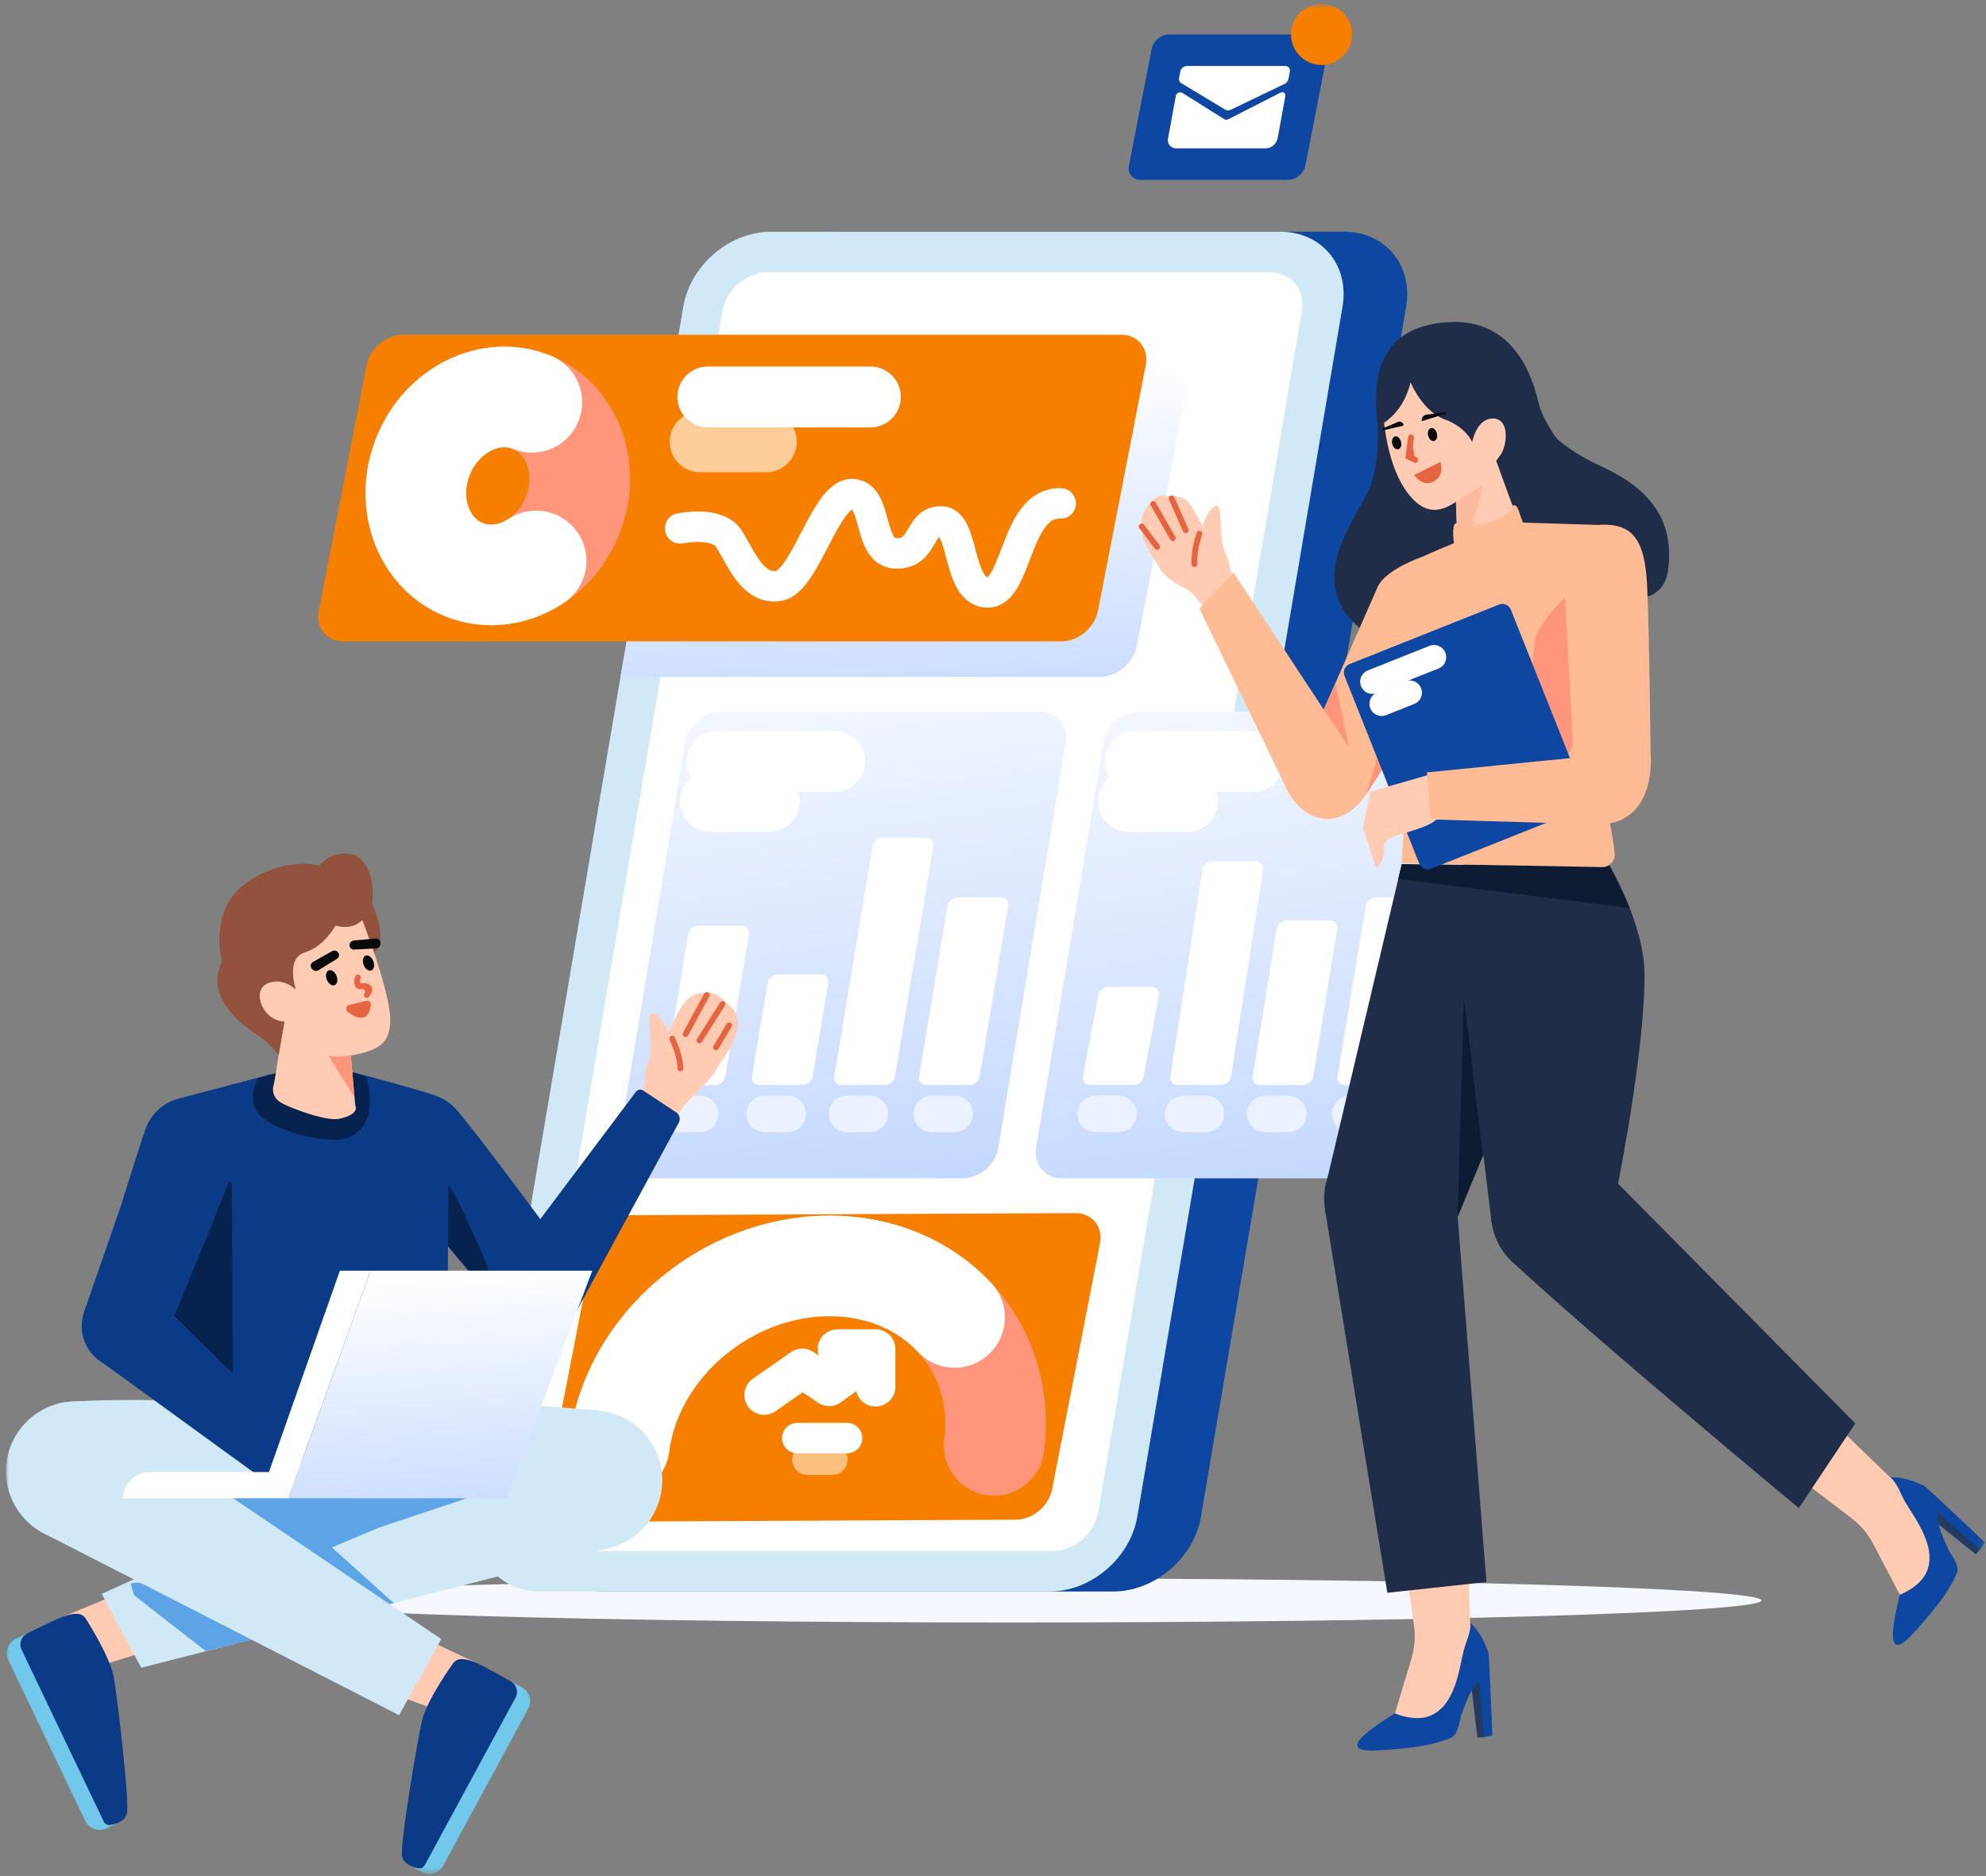<svg width="326" height="308" viewBox="0 0 326 308" fill="none" xmlns="http://www.w3.org/2000/svg">
<rect x="0" y="0" width="326" height="308" fill="#808080" stroke="none"/>
<mask id="mask0_12100_5881" style="mask-type:luminance" maskUnits="userSpaceOnUse" x="0" y="0" width="326" height="308">
<path d="M325.82 0.645H0.984V307.645H325.82V0.645Z" fill="white"/>
</mask>
<g mask="url(#mask0_12100_5881)">
<path d="M165.933 266.383C233.971 266.383 289.127 264.76 289.127 262.759C289.127 260.757 233.971 259.134 165.933 259.134C97.896 259.134 42.74 260.757 42.74 262.759C42.74 264.76 97.896 266.383 165.933 266.383Z" fill="#F5F8FF"/>
<path d="M182.767 261.293H99.123C92.338 261.293 87.771 255.793 88.921 249.008L122.609 50.334C123.759 43.549 130.192 38.049 136.977 38.049H220.621C227.405 38.049 231.973 43.549 230.822 50.334L197.135 249.008C195.984 255.793 189.552 261.293 182.767 261.293Z" fill="#0D47A1"/>
<path d="M172.322 261.293H88.678C81.893 261.293 77.326 255.793 78.476 249.008L112.164 50.334C113.314 43.549 119.747 38.049 126.531 38.049H210.175C216.96 38.049 221.527 43.549 220.377 50.334L186.689 249.008C185.539 255.793 179.106 261.293 172.322 261.293Z" fill="#D1E8F7"/>
<path d="M172.801 254.651H90.448C86.925 254.651 84.553 251.795 85.151 248.272L118.589 51.071C119.186 47.548 122.526 44.692 126.049 44.692H208.402C211.925 44.692 214.297 47.548 213.699 51.071L180.261 248.272C179.664 251.795 176.324 254.651 172.801 254.651Z" fill="white"/>
<path d="M180.595 111.135H101.852L110.058 65.796C110.596 63.032 113.273 60.791 116.037 60.791H190.387C193.151 60.791 194.956 63.032 194.418 65.796L186.574 106.13C186.036 108.894 183.36 111.135 180.595 111.135Z" fill="url(#paint0_linear_12100_5881)"/>
<path d="M174.249 105.301H56.365C53.601 105.301 51.795 103.06 52.333 100.296L60.178 59.962C60.715 57.197 63.392 54.956 66.156 54.956H184.04C186.804 54.956 188.61 57.197 188.072 59.962L180.228 100.296C179.69 103.06 177.013 105.301 174.249 105.301Z" fill="#F77F00"/>
<path d="M166.729 249.509L93.615 249.857C90.85 249.857 89.045 247.616 89.583 244.851L97.428 204.518C97.965 201.753 100.642 199.512 103.406 199.512L176.521 199.165C179.285 199.165 181.09 201.406 180.553 204.171L172.708 244.504C172.17 247.268 169.494 249.509 166.729 249.509Z" fill="#F77F00"/>
<path d="M101.656 237.295C103.737 221.023 119.197 207.832 136.189 207.832C153.18 207.832 165.268 221.023 163.188 237.295" stroke="#FF967C" stroke-width="16.521" stroke-miterlimit="10" stroke-linecap="round"/>
<path d="M101.656 237.295C103.737 221.023 119.197 207.832 136.189 207.832C144.598 207.832 151.807 211.063 156.691 216.3" stroke="white" stroke-width="16.521" stroke-miterlimit="10" stroke-linecap="round"/>
<path d="M157.986 193.462H105.634C102.84 193.462 100.951 191.197 101.416 188.403L112.472 121.898C112.937 119.103 115.579 116.838 118.373 116.838H170.725C173.519 116.838 175.408 119.103 174.943 121.898L163.886 188.403C163.422 191.197 160.78 193.462 157.986 193.462Z" fill="url(#paint1_linear_12100_5881)"/>
<path d="M121.754 152.007H114.616C114.224 152.021 113.847 152.167 113.549 152.422C113.251 152.678 113.049 153.028 112.976 153.414L109.099 176.733C109.061 176.905 109.064 177.084 109.106 177.256C109.148 177.427 109.228 177.587 109.342 177.723C109.455 177.858 109.597 177.967 109.759 178.039C109.92 178.111 110.096 178.145 110.272 178.14H117.41C117.803 178.126 118.179 177.98 118.477 177.724C118.776 177.468 118.978 177.119 119.051 176.733L122.928 153.414C122.965 153.242 122.963 153.063 122.921 152.891C122.879 152.719 122.798 152.56 122.685 152.424C122.572 152.288 122.429 152.18 122.268 152.108C122.107 152.036 121.931 152.001 121.754 152.007Z" fill="white"/>
<path d="M134.78 159.985H127.642C127.249 159.998 126.873 160.145 126.574 160.401C126.276 160.656 126.074 161.006 126.001 161.392L123.45 176.732C123.413 176.905 123.415 177.084 123.457 177.255C123.499 177.427 123.58 177.586 123.693 177.722C123.806 177.858 123.949 177.966 124.11 178.038C124.271 178.111 124.447 178.145 124.624 178.139H131.761C132.154 178.126 132.531 177.979 132.829 177.723C133.127 177.468 133.329 177.118 133.402 176.732L135.952 161.392C135.99 161.219 135.988 161.04 135.946 160.869C135.904 160.697 135.823 160.538 135.71 160.402C135.597 160.266 135.454 160.158 135.293 160.086C135.132 160.013 134.956 159.979 134.78 159.985Z" fill="white"/>
<path d="M152.017 137.537H144.879C144.487 137.55 144.11 137.696 143.812 137.952C143.514 138.208 143.311 138.558 143.238 138.944L136.956 176.732C136.919 176.904 136.921 177.083 136.963 177.255C137.005 177.426 137.086 177.586 137.199 177.722C137.312 177.857 137.455 177.966 137.616 178.038C137.777 178.11 137.953 178.145 138.129 178.139H145.267C145.66 178.125 146.036 177.979 146.334 177.723C146.633 177.467 146.835 177.118 146.908 176.732L153.19 138.944C153.228 138.771 153.225 138.592 153.183 138.421C153.141 138.249 153.061 138.089 152.948 137.954C152.835 137.818 152.692 137.71 152.53 137.637C152.369 137.565 152.194 137.531 152.017 137.537Z" fill="white"/>
<path d="M164.301 147.332H157.163C156.77 147.345 156.394 147.492 156.096 147.748C155.797 148.004 155.595 148.353 155.522 148.739L150.868 176.732C150.831 176.904 150.833 177.083 150.875 177.255C150.917 177.426 150.998 177.586 151.111 177.722C151.224 177.857 151.367 177.966 151.528 178.038C151.689 178.11 151.865 178.145 152.041 178.139H159.179C159.572 178.125 159.948 177.979 160.247 177.723C160.545 177.467 160.747 177.118 160.82 176.732L165.474 148.739C165.512 148.567 165.509 148.387 165.467 148.216C165.425 148.044 165.344 147.885 165.231 147.749C165.118 147.613 164.976 147.505 164.814 147.433C164.653 147.361 164.478 147.326 164.301 147.332Z" fill="white"/>
<path d="M117.697 125.02H137.023" stroke="white" stroke-width="10" stroke-miterlimit="10" stroke-linecap="round"/>
<path d="M116.605 131.582H126.268" stroke="white" stroke-width="10" stroke-miterlimit="10" stroke-linecap="round"/>
<path opacity="0.6" d="M111.182 182.892H114.919" stroke="white" stroke-width="6" stroke-miterlimit="10" stroke-linecap="round"/>
<path opacity="0.6" d="M125.531 182.892H129.269" stroke="white" stroke-width="6" stroke-miterlimit="10" stroke-linecap="round"/>
<path opacity="0.6" d="M139.041 182.892H142.779" stroke="white" stroke-width="6" stroke-miterlimit="10" stroke-linecap="round"/>
<path opacity="0.6" d="M152.953 182.892H156.691" stroke="white" stroke-width="6" stroke-miterlimit="10" stroke-linecap="round"/>
<path d="M226.656 193.462H174.304C171.51 193.462 169.621 191.197 170.086 188.403L181.143 121.898C181.607 119.103 184.249 116.838 187.043 116.838H239.395C242.189 116.838 244.078 119.103 243.613 121.898L232.556 188.403C232.092 191.197 229.45 193.462 226.656 193.462Z" fill="url(#paint2_linear_12100_5881)"/>
<path d="M189.07 162.032H181.932C181.54 162.046 181.163 162.192 180.865 162.448C180.567 162.704 180.364 163.053 180.291 163.439L177.771 176.732C177.733 176.905 177.736 177.084 177.778 177.255C177.82 177.427 177.9 177.586 178.014 177.722C178.127 177.858 178.269 177.966 178.43 178.038C178.592 178.111 178.767 178.145 178.944 178.139H186.082C186.474 178.126 186.851 177.979 187.149 177.724C187.447 177.468 187.65 177.118 187.722 176.732L190.243 163.439C190.281 163.267 190.278 163.088 190.236 162.916C190.194 162.745 190.113 162.585 190 162.449C189.887 162.314 189.745 162.205 189.583 162.133C189.422 162.061 189.247 162.026 189.07 162.032Z" fill="white"/>
<path d="M206.145 141.449H199.007C198.614 141.462 198.238 141.609 197.94 141.864C197.641 142.12 197.439 142.47 197.366 142.856L192.12 176.732C192.083 176.905 192.085 177.084 192.127 177.256C192.169 177.427 192.25 177.587 192.363 177.722C192.476 177.858 192.619 177.966 192.78 178.039C192.941 178.111 193.117 178.145 193.293 178.139H200.431C200.824 178.126 201.2 177.98 201.499 177.724C201.797 177.468 201.999 177.118 202.072 176.732L207.318 142.856C207.356 142.683 207.353 142.504 207.311 142.333C207.269 142.161 207.189 142.002 207.075 141.866C206.962 141.73 206.82 141.622 206.658 141.55C206.497 141.477 206.322 141.443 206.145 141.449Z" fill="white"/>
<path d="M218.327 151.121H211.19C210.797 151.134 210.421 151.281 210.122 151.537C209.824 151.793 209.622 152.142 209.549 152.528L205.628 176.732C205.591 176.905 205.593 177.084 205.635 177.255C205.677 177.427 205.758 177.587 205.871 177.722C205.984 177.858 206.127 177.966 206.288 178.039C206.449 178.111 206.625 178.145 206.801 178.139H213.939C214.332 178.126 214.708 177.98 215.006 177.724C215.305 177.468 215.507 177.118 215.58 176.732L219.501 152.528C219.538 152.356 219.536 152.176 219.494 152.005C219.452 151.834 219.371 151.674 219.258 151.538C219.145 151.402 219.002 151.294 218.841 151.222C218.68 151.15 218.504 151.115 218.327 151.121Z" fill="white"/>
<path d="M232.971 147.332H225.833C225.44 147.345 225.064 147.492 224.766 147.748C224.467 148.004 224.265 148.353 224.192 148.739L219.538 176.732C219.501 176.904 219.503 177.083 219.545 177.255C219.587 177.426 219.668 177.586 219.781 177.722C219.894 177.857 220.037 177.966 220.198 178.038C220.359 178.11 220.535 178.145 220.711 178.139H227.849C228.242 178.125 228.618 177.979 228.917 177.723C229.215 177.467 229.417 177.118 229.49 176.732L234.144 148.739C234.181 148.567 234.179 148.387 234.137 148.216C234.095 148.044 234.014 147.885 233.901 147.749C233.788 147.613 233.645 147.505 233.484 147.433C233.323 147.361 233.147 147.326 232.971 147.332Z" fill="white"/>
<path d="M186.367 125.02H205.692" stroke="white" stroke-width="10" stroke-miterlimit="10" stroke-linecap="round"/>
<path d="M185.277 131.582H194.94" stroke="white" stroke-width="10" stroke-miterlimit="10" stroke-linecap="round"/>
<path opacity="0.6" d="M179.854 182.892H183.591" stroke="white" stroke-width="6" stroke-miterlimit="10" stroke-linecap="round"/>
<path opacity="0.6" d="M194.203 182.892H197.941" stroke="white" stroke-width="6" stroke-miterlimit="10" stroke-linecap="round"/>
<path opacity="0.6" d="M207.711 182.892H211.449" stroke="white" stroke-width="6" stroke-miterlimit="10" stroke-linecap="round"/>
<path opacity="0.6" d="M221.621 182.892H225.359" stroke="white" stroke-width="6" stroke-miterlimit="10" stroke-linecap="round"/>
<path d="M4.44 268.204L19.305 299.303L17.462 300.184C16.84 300.482 16.125 300.52 15.475 300.29C14.825 300.061 14.292 299.582 13.995 298.96L1.371 272.553C1.074 271.93 1.036 271.216 1.265 270.566C1.495 269.915 1.974 269.383 2.596 269.085L4.44 268.204Z" fill="#71C8EA"/>
<path d="M20.625 261.182L10.365 265.423L16.121 273.562L25.216 270.787L20.625 261.182Z" fill="#FFCCB3"/>
<path d="M14.074 265.747C14.074 265.747 18.079 271.934 18.683 275.391C19.288 278.847 21.357 296.333 20.8 297.909C20.4 299.042 18.946 299.529 18.024 299.631C17.822 299.653 17.617 299.611 17.44 299.511C17.263 299.412 17.12 299.259 17.034 299.075L3.539 270.846C3.314 270.375 3.282 269.834 3.451 269.34C3.62 268.846 3.976 268.438 4.443 268.204C6.309 267.266 9.165 265.86 10.367 265.422C12.226 264.746 13.453 264.75 14.074 265.747Z" fill="#0B3B86"/>
<path d="M86.699 280.548L72.757 306.283C72.428 306.89 71.873 307.341 71.212 307.537C70.551 307.733 69.839 307.66 69.233 307.331L67.436 306.357L83.854 276.05L85.651 277.023C86.257 277.352 86.708 277.907 86.905 278.568C87.101 279.229 87.027 279.941 86.699 280.548Z" fill="#71C8EA"/>
<path d="M68.046 268.218L78.078 272.972L71.918 280.81L62.975 277.579L68.046 268.218Z" fill="#FFCCB3"/>
<path d="M74.358 273.109C74.358 273.109 70.045 279.085 69.266 282.507C68.489 285.929 65.538 303.288 66.015 304.89C66.357 306.042 67.784 306.601 68.7 306.75C68.901 306.782 69.107 306.751 69.289 306.66C69.472 306.569 69.621 306.424 69.717 306.245L84.621 278.734C84.87 278.275 84.929 277.736 84.785 277.234C84.642 276.732 84.307 276.307 83.853 276.049C82.035 275.018 79.254 273.47 78.076 272.972C76.254 272.203 75.028 272.145 74.358 273.109Z" fill="#0B3B86"/>
<path d="M98.267 231.558C98.267 231.558 102.108 250.629 99.128 254.366L23.183 273.813L16.707 261.682L61.055 241.558L69.937 229.384L98.267 231.558Z" fill="#D1E8F7"/>
<path d="M79.05 245.167L62.294 250.771L54.475 254.049L64.643 263.197L55.553 265.25L30.758 245.167H79.05Z" fill="#5CA4E6"/>
<path d="M21.467 260.091L21.982 261.883L33.757 271.073L44.817 268.374C44.817 268.374 23.48 258.22 21.467 260.091Z" fill="#5CA4E6"/>
<path d="M42.781 230.445C42.781 230.445 21.307 229.281 10.662 230.216C3.809 230.819 1.338 248.358 6.807 251.548L65.507 281.604L72.425 269.104L34.558 243.473L61.649 239.662L42.781 230.445Z" fill="#D1E8F7"/>
<path d="M12.468 253.041C18.81 253.041 23.951 247.9 23.951 241.558C23.951 235.216 18.81 230.075 12.468 230.075C6.126 230.075 0.984 235.216 0.984 241.558C0.984 247.9 6.126 253.041 12.468 253.041Z" fill="#D1E8F7"/>
<path d="M97.22 254.525C103.562 254.525 108.703 249.383 108.703 243.042C108.703 236.699 103.562 231.558 97.22 231.558C90.877 231.558 85.736 236.699 85.736 243.042C85.736 249.383 90.877 254.525 97.22 254.525Z" fill="#D1E8F7"/>
<path d="M65.764 188.854C64.555 182.882 67.4 183.035 68.347 182.086C68.347 182.086 71.898 179.157 74.605 181.887C77.469 184.775 93.891 207.21 93.891 207.21L83.616 216.66L81.685 214.355L76.682 208.388L71.331 202.011L70.666 201.285L63.447 193.109C63.447 193.109 66.448 191.998 65.764 188.854Z" fill="#0B3B86"/>
<path d="M71.461 194.851C75.597 193.466 77.826 188.991 76.441 184.856C75.056 180.72 70.581 178.491 66.445 179.876C62.31 181.261 60.08 185.736 61.466 189.871C62.851 194.007 67.326 196.236 71.461 194.851Z" fill="#0B3B86"/>
<path d="M70.76 201.253C70.553 200.005 70.139 197.508 69.693 195.233L67.322 184.221C67.322 184.221 73.689 193.631 76.623 200.186C78.795 205.098 81.315 210.104 81.732 214.339L76.729 208.373L71.378 201.995L70.76 201.253Z" fill="#062350"/>
<path d="M104.154 181.952C106.596 177.498 105.423 176.742 106.461 174.209C107.485 171.736 105.668 165.607 107.407 166.443C109.146 167.279 109.685 169.5 109.685 169.5C110.874 167.395 111.97 163.523 114.817 163.08C117.665 162.637 117.917 163.534 119.531 164.858C123.826 168.431 118.35 173.801 117.436 175.845C116.848 177.127 112.527 181.035 112.048 181.889L109.874 185.043L104.154 181.952Z" fill="#FFCCB3"/>
<path d="M112.543 169.776L116.013 163.369" stroke="#E56441" stroke-width="0.947" stroke-linecap="round"/>
<path d="M114.816 170.814L118.599 164.847" stroke="#E56441" stroke-width="0.947" stroke-linecap="round"/>
<path d="M117.52 171.961L119.681 168.347" stroke="#E56441" stroke-width="0.947" stroke-linecap="round"/>
<path d="M111.687 175.416C111.669 173.197 110.338 170.513 110.338 170.513L111.687 175.416Z" fill="#E56441"/>
<path d="M111.687 175.416C111.669 173.197 110.338 170.513 110.338 170.513" stroke="#E56441" stroke-width="0.947" stroke-linecap="round"/>
<path d="M83.529 207.031L104.423 179.206C104.556 179.043 104.746 178.934 104.954 178.902C105.162 178.869 105.375 178.915 105.552 179.03L111.023 182.649C111.283 182.825 111.468 183.091 111.542 183.397C111.617 183.702 111.575 184.023 111.426 184.3L94.623 215.287L83.529 207.031Z" fill="#0B3B86"/>
<path d="M88.606 218.783C92.471 218.783 95.603 215.65 95.603 211.786C95.603 207.922 92.471 204.789 88.606 204.789C84.742 204.789 81.609 207.922 81.609 211.786C81.609 215.65 84.742 218.783 88.606 218.783Z" fill="#0B3B86"/>
<path d="M57.577 175.935C57.577 175.935 69.302 179.038 71.314 179.843C73.327 180.648 73.461 183.868 73.596 186.15C73.73 188.431 73.279 239.662 73.279 239.662L47.33 238.664L27.924 227.304C27.924 227.304 28.768 186.654 29.036 184.776C29.304 182.897 27.196 181.28 29.481 180.334L44.175 176.452L57.577 175.935Z" fill="#0B3B86"/>
<path d="M38.05 194.186L38.259 232.037L27.104 219.603L32.501 193.008L38.05 194.186Z" fill="#062350"/>
<path d="M42.263 177.031C42.263 177.031 40.603 180.369 42.263 182.672C43.923 184.975 50.568 187.212 55.108 187.146C59.648 187.08 62.053 182.752 59.995 176.692L52.476 174.58L44.177 176.452L42.263 177.031Z" fill="#062350"/>
<path d="M61.057 148.26C61.057 148.26 64.326 155.315 60.839 156.772C57.353 158.229 57.759 148.603 61.057 148.26Z" fill="#93523E"/>
<path d="M57.368 170.834L58.314 181.499C58.314 181.499 59.221 182.929 55.69 183.68C53.418 184.163 47.301 181.753 46.114 181.03C45.61 180.762 45.214 180.326 44.996 179.798C44.778 179.27 44.751 178.683 44.92 178.137C45.28 176.831 46.775 165.959 46.775 165.959L57.368 170.834Z" fill="#FFCCB3"/>
<path d="M57.55 172.89L51.916 170.107L58.197 180.184L57.55 172.89Z" fill="#FF967C"/>
<path d="M59.177 150.302C59.177 150.302 62.484 158.595 63.683 164.412C64.893 170.282 62.963 171.748 60.415 172.611C58.406 173.292 55.197 173.835 53.014 173.151C49.034 171.905 45.14 168.308 44.209 167.57C42.767 166.426 41.343 161.238 43.456 158.303C45.57 155.368 53.897 146.144 59.177 150.302Z" fill="#FFCCB3"/>
<path d="M54.923 161.748C55.363 161.575 55.505 160.891 55.241 160.219C54.977 159.548 54.406 159.144 53.966 159.317C53.527 159.491 53.384 160.175 53.648 160.846C53.912 161.517 54.483 161.921 54.923 161.748Z" fill="#080B09"/>
<path d="M60.966 159.326C61.405 159.154 61.548 158.469 61.284 157.798C61.02 157.127 60.449 156.723 60.009 156.896C59.569 157.069 59.427 157.753 59.691 158.425C59.955 159.096 60.526 159.5 60.966 159.326Z" fill="#080B09"/>
<path d="M58.749 160.472C58.749 160.472 58.212 162.097 59.341 161.939C60.413 161.75 61.142 162.281 60.204 163.369" fill="#E56441"/>
<path d="M58.749 160.472C58.749 160.472 58.212 162.097 59.341 161.939C60.413 161.75 61.142 162.281 60.204 163.369" stroke="#E56441" stroke-width="0.947" stroke-linecap="round"/>
<path d="M60.256 164.806L60.261 164.805L60.267 164.803C60.283 164.798 60.299 164.798 60.315 164.801C60.331 164.805 60.346 164.813 60.357 164.824C60.369 164.836 60.378 164.85 60.382 164.866C60.386 164.882 60.387 164.898 60.383 164.914L60.379 164.927L60.378 164.941C60.309 165.653 60.132 166.075 59.917 166.313C59.709 166.543 59.449 166.619 59.154 166.596C58.85 166.573 58.518 166.445 58.195 166.27C57.876 166.097 57.58 165.884 57.352 165.702C57.336 165.687 57.325 165.669 57.318 165.648C57.311 165.627 57.311 165.604 57.316 165.582C57.321 165.561 57.333 165.541 57.349 165.525C57.364 165.509 57.384 165.498 57.406 165.493L57.408 165.493C58.281 165.271 59.597 164.961 60.256 164.806Z" fill="#E56441" stroke="#E56441"/>
<path d="M51.093 158.907L51.175 159.023C51.281 159.202 51.454 159.333 51.655 159.386C51.857 159.438 52.071 159.409 52.251 159.305L55.301 157.425C55.453 157.341 55.567 157.202 55.621 157.037C55.675 156.872 55.665 156.693 55.593 156.535C55.553 156.436 55.494 156.347 55.417 156.273C55.341 156.199 55.249 156.142 55.149 156.106C55.049 156.07 54.942 156.056 54.836 156.064C54.73 156.072 54.627 156.103 54.533 156.154L51.401 157.917C51.314 157.961 51.238 158.021 51.175 158.095C51.112 158.169 51.065 158.254 51.037 158.347C51.008 158.439 50.998 158.536 51.008 158.632C51.017 158.728 51.046 158.822 51.093 158.907Z" fill="#080B09"/>
<path d="M61.63 154.088L58.05 154.419C57.945 154.43 57.842 154.464 57.75 154.517C57.658 154.571 57.579 154.643 57.517 154.73C57.455 154.817 57.412 154.915 57.392 155.02C57.371 155.124 57.372 155.232 57.396 155.335C57.427 155.506 57.52 155.659 57.658 155.764C57.797 155.869 57.969 155.918 58.142 155.902L61.72 155.713C61.927 155.696 62.12 155.598 62.256 155.44C62.392 155.282 62.459 155.077 62.444 154.869L62.447 154.726C62.437 154.63 62.407 154.537 62.36 154.452C62.313 154.367 62.25 154.293 62.174 154.233C62.097 154.174 62.01 154.13 61.917 154.105C61.823 154.08 61.726 154.074 61.63 154.088Z" fill="#080B09"/>
<path d="M55.074 151.957C55.074 151.957 53.287 155.357 50.046 156.365C46.804 157.373 48.575 162.489 48.575 162.489C48.575 162.489 46.353 160.278 43.798 161.523C41.243 162.767 43.182 167.652 46.712 167.714L45.752 173.21C45.752 173.21 43.964 170.984 42.084 169.793C40.204 168.601 33.45 163.977 36.434 157.887C36.434 157.887 34.099 149.336 40.502 144.902C46.904 140.469 52.445 142.142 52.445 142.142C52.445 142.142 53.971 139.721 57.509 140.215C61.047 140.71 61.863 147.089 60.691 149.396C59.52 151.704 57.611 152.684 55.074 151.957Z" fill="#93523E"/>
<path d="M28.402 186.042C32.905 181.935 34.234 184.455 35.535 184.78C35.535 184.78 39.873 186.322 38.921 190.047C37.915 193.988 27.105 219.603 27.105 219.603L13.719 215.643L14.704 212.802L17.252 205.445L19.974 197.577L20.256 196.634L23.562 186.24C23.562 186.24 26.056 188.244 28.402 186.042Z" fill="#0B3B86"/>
<path d="M37.319 193.148C40.156 189.835 39.769 184.85 36.456 182.014C33.143 179.178 28.158 179.564 25.322 182.877C22.486 186.19 22.872 191.175 26.185 194.011C29.498 196.847 34.483 196.461 37.319 193.148Z" fill="#0B3B86"/>
<path d="M25.778 213.312L50.631 237.665C50.776 237.819 50.859 238.02 50.864 238.231C50.868 238.442 50.795 238.647 50.658 238.807L46.355 243.758C46.147 243.993 45.858 244.141 45.546 244.175C45.234 244.209 44.92 244.126 44.666 243.942L16.143 223.23L25.778 213.312Z" fill="#0B3B86"/>
<path d="M20.399 224.719C24.264 224.719 27.396 221.587 27.396 217.722C27.396 213.858 24.264 210.726 20.399 210.726C16.535 210.726 13.402 213.858 13.402 217.722C13.402 221.587 16.535 224.719 20.399 224.719Z" fill="#0B3B86"/>
<path d="M60.832 208.62L47.344 245.988H20.225C20.225 244.847 20.678 243.753 21.485 242.946C22.292 242.139 23.386 241.686 24.527 241.686H44.147L55.794 208.62H60.832Z" fill="white"/>
<path d="M60.834 208.62H97.22L83.148 245.988H47.346L60.834 208.62Z" fill="url(#paint3_linear_12100_5881)"/>
<path d="M111.643 86.754C111.643 86.754 117.705 85.477 119.628 88.425C121.551 91.374 123.474 96.913 127.833 96.195C132.192 95.476 135.525 80.99 139.884 81.118C144.243 81.246 142.32 90.733 147.063 90.861C151.806 90.989 150.653 85.605 154.499 85.605C158.345 85.605 157.062 97.143 162.062 97.271C167.062 97.399 166.549 82.4 174.113 82.656" stroke="white" stroke-width="5" stroke-miterlimit="10" stroke-linecap="round"/>
<path d="M93.943 84.761C97.03 77.177 94.058 68.799 87.303 66.05C80.548 63.3 72.57 67.219 69.482 74.803C66.395 82.387 69.367 90.764 76.122 93.514C82.876 96.264 90.855 92.345 93.943 84.761Z" stroke="#FF967C" stroke-width="16.521" stroke-miterlimit="10" stroke-linecap="round"/>
<path d="M88.002 92.1C84.438 94.451 80.071 95.122 76.122 93.514C69.367 90.764 66.395 82.387 69.482 74.803C72.57 67.219 80.548 63.3 87.303 66.05" stroke="white" stroke-width="16.521" stroke-miterlimit="10" stroke-linecap="round"/>
<path d="M116.197 65.171H142.875" stroke="white" stroke-width="10" stroke-miterlimit="10" stroke-linecap="round"/>
<path opacity="0.6" d="M114.934 72.529H125.788" stroke="white" stroke-width="10" stroke-miterlimit="10" stroke-linecap="round"/>
<path d="M318.174 248.076C318.097 248.084 318.063 248.127 318.104 248.161C318.07 248.203 318.07 248.203 318.08 248.28C317.917 248.809 317.802 249.352 317.736 249.901L324.318 255.191L325.047 254.372C325.047 254.372 322.617 251.367 321.707 250.493C321.315 250.108 320.965 249.757 320.614 249.406C320.308 249.089 320.034 248.729 319.77 248.447C319.402 247.942 318.337 248.136 318.326 248.059C318.285 248.025 318.174 248.076 318.174 248.076Z" fill="#233B62"/>
<path d="M268.407 202.113L274.763 208.272L310.298 242.588L310.947 243.18L311.228 243.616L311.27 243.65L316.303 251.276L316.865 252.149L317.053 252.44L320.458 257.635L317.653 259.031L316.841 259.431L315.695 259.984L313.887 260.92L313.856 260.962L311.936 261.949L311.842 261.804L307.469 253.444C306.622 251.829 305.431 250.418 303.984 249.309L265.342 219.729L257.998 214.106L268.407 202.113Z" fill="#FFCCB3"/>
<path d="M315.817 243.934C314.112 243.143 312.2 242.436 310.332 242.546C311.457 243.533 311.97 245.288 312.717 246.568C314.248 249.202 318.173 254.098 316.167 258.258C315.039 260.596 311.887 261.838 311.842 261.804C311.314 264.205 308.701 273.978 313.914 268.313C316.827 265.149 319.715 261.77 321.166 258.415C321.763 257.04 320.503 255.668 319.885 254.507C319.093 252.75 317.913 250.423 318.062 248.477L318.094 248.435C318.18 248.3 324.932 254.344 325.046 254.373C325.279 253.997 325.821 253.238 325.821 253.238C325.821 253.238 316.139 244.055 315.817 243.934Z" fill="#0D47A1"/>
<path d="M243.106 275.902C243.046 275.854 242.991 275.861 242.998 275.915C242.944 275.922 242.944 275.922 242.896 275.983C242.41 276.248 241.949 276.556 241.518 276.902L242.524 285.287L243.617 285.211C243.617 285.211 243.982 281.364 243.941 280.101C243.93 279.551 243.926 279.056 243.921 278.56C243.923 278.119 243.98 277.671 243.989 277.285C244.08 276.667 243.18 276.059 243.228 275.998C243.222 275.944 243.106 275.902 243.106 275.902Z" fill="#233B62"/>
<path d="M239.676 208.247L239.911 217.092L241.315 266.472L241.365 267.348L241.261 267.856L241.267 267.911L239.532 276.882L239.324 277.899L239.254 278.238L238.057 284.334L235.075 283.369L234.214 283.087L233.008 282.68L231.063 282.087L231.009 282.093L228.948 281.459L228.983 281.289L231.702 272.255C232.225 270.507 232.361 268.666 232.102 266.861L225.167 218.696L223.848 209.539L239.676 208.247Z" fill="#FFCCB3"/>
<path d="M244.318 271.293C243.654 269.536 242.782 267.694 241.369 266.466C241.484 267.959 240.623 269.573 240.26 271.008C239.513 273.963 238.896 280.208 234.553 281.779C232.112 282.662 228.989 281.344 228.983 281.29C226.927 282.637 218.223 287.793 225.911 287.39C230.205 287.165 234.633 286.769 238.017 285.387C239.404 284.82 239.464 282.959 239.834 281.697C240.498 279.888 241.279 277.397 242.746 276.111L242.801 276.105C242.956 276.069 243.555 285.11 243.617 285.211C244.046 285.104 244.963 284.939 244.963 284.939C244.963 284.939 244.465 271.606 244.318 271.293Z" fill="#0D47A1"/>
<path d="M230.1 141.88L217.539 194.927L217.516 198.693L227.73 261.505L243.994 259.744L239.276 199.755L252.216 168.455L249.6 142.787L230.1 141.88Z" fill="#1F2D49"/>
<path d="M228.344 207.811C234.41 207.811 239.328 202.894 239.328 196.827C239.328 190.761 234.41 185.843 228.344 185.843C222.277 185.843 217.359 190.761 217.359 196.827C217.359 202.894 222.277 207.811 228.344 207.811Z" fill="#1F2D49"/>
<path d="M243.4 189.782L240.302 163.573L239.277 199.755L243.4 189.782Z" fill="#0D1B33"/>
<path d="M264.011 141.714C264.011 141.714 269.867 151.554 269.943 159.794C270.061 172.161 265.601 194.336 265.601 194.336L304.544 233.698L295.273 247.599C295.273 247.599 262.043 220.027 247.983 206.931L244.833 200.554L240.303 163.573L247.228 141.714H264.011Z" fill="#1F2D49"/>
<path d="M230.104 141.88L264.214 142.23L267.529 149.09L229.527 144.314L230.104 141.88Z" fill="#0D1B33"/>
<path d="M255.721 210.118C261.787 210.118 266.705 205.2 266.705 199.134C266.705 193.067 261.787 188.149 255.721 188.149C249.654 188.149 244.736 193.067 244.736 199.134C244.736 205.2 249.654 210.118 255.721 210.118Z" fill="#1F2D49"/>
<path d="M226.122 68.985C226.122 68.985 226.58 74.084 225.234 78.985C223.889 83.887 213.702 94.266 222.736 102.723C231.769 111.18 242.821 88.499 242.821 88.499L239.361 78.024L227.397 65.577L226.122 68.985Z" fill="#1F2D49"/>
<path d="M253.681 70.175C253.681 70.175 256.392 73.619 262.57 76.434C268.63 79.197 275.156 83.738 273.813 93.637C272.466 103.535 254.548 95.847 249.284 90.177C244.02 84.507 244.745 74.384 244.745 74.384L253.681 70.175Z" fill="#1F2D49"/>
<path d="M239.823 88.723C239.823 88.723 232.947 91.444 231.897 92.284C230.848 93.124 229.851 99.978 228.066 103.232C226.281 106.487 223.67 112.494 227.484 118.012C231.297 123.529 230.892 127.91 230.892 127.91L230.08 141.751L262.944 142.357C263.236 142.367 263.524 142.314 263.791 142.203C264.059 142.093 264.298 141.927 264.499 141.716C264.697 141.506 264.847 141.255 264.944 140.982C265.037 140.708 265.072 140.417 265.048 140.129C264.683 136.093 263.014 130.426 262.882 124C262.705 115.292 262.573 86.194 262.573 86.194L248.255 85.744C245.371 86.242 239.823 88.723 239.823 88.723Z" fill="#FEBB94"/>
<path d="M256.937 98.088C256.937 98.088 252.148 102.455 251.866 105.695C251.584 108.936 250.933 117.969 244.777 118.87C237.233 119.975 235.258 121.05 238.755 121.896C242.253 122.741 250.191 121.371 250.191 124.995C250.191 127.573 253.274 129.502 254.824 128.094C256.374 126.685 268.717 105.273 256.937 98.088Z" fill="#FF967C"/>
<path d="M199.174 101.749L196.577 98.425C196.033 97.647 195.311 97.011 194.47 96.571C193.192 95.932 191.233 94.738 190.552 93.546C189.424 91.65 184.978 86.529 188.835 82.548C190.263 81.079 189.906 81.427 192.759 81.471C195.613 81.514 196.051 84.476 197.477 86.414C197.477 86.414 197.798 84.178 199.374 83.157C200.95 82.135 199.904 88.375 201.117 90.739C202.33 93.104 201.35 93.998 204.223 98.152L199.174 101.749Z" fill="#FFCCB3"/>
<path d="M192.326 81.812L194.645 87.073" stroke="#E56441" stroke-width="0.947" stroke-linecap="round"/>
<path d="M189.301 82.747L192.514 88.35" stroke="#E56441" stroke-width="0.947" stroke-linecap="round"/>
<path d="M187.402 86.431L189.935 89.776" stroke="#E56441" stroke-width="0.947" stroke-linecap="round"/>
<path d="M196.88 87.606C196.88 87.606 195.899 90.417 196.069 92.632L196.88 87.606Z" fill="#E56441"/>
<path d="M196.88 87.606C196.88 87.606 195.899 90.417 196.069 92.632" stroke="#E56441" stroke-width="0.947" stroke-linecap="round"/>
<path d="M233.568 91.378C230.902 92.302 227.187 94.177 226.181 96.268L217.295 116.509L202.498 94.025L196.895 99.927L210.714 128.509C213.239 134.794 219.654 137.155 224.3 130.381L231.724 118.721L233.568 91.378Z" fill="#FEBB94"/>
<path d="M229.779 108.802C229.779 108.802 228.978 107.42 228.978 114.634L224.301 130.381L231.725 118.72C237.68 110.713 232.975 108.574 229.779 108.802Z" fill="#FF967C"/>
<path d="M246.069 99.252L221.524 109.028C220.762 109.332 220.39 110.197 220.694 110.959L232.978 141.8C233.282 142.562 234.146 142.934 234.909 142.631L259.453 132.854C260.216 132.55 260.587 131.686 260.284 130.923L247.999 100.083C247.695 99.32 246.831 98.948 246.069 99.252Z" fill="#0D47A1"/>
<path d="M225.27 111.929L235.39 107.898" stroke="white" stroke-width="4" stroke-miterlimit="10" stroke-linecap="round"/>
<path d="M226.799 115.553L231.412 113.715" stroke="white" stroke-width="4" stroke-miterlimit="10" stroke-linecap="round"/>
<path d="M238.953 81.473L239.339 92.292C239.339 92.292 238.81 94.661 241.242 94.398C243.673 94.135 246.947 92.221 248.787 90.118C250.627 88.015 250.501 87.846 249.713 86.466C248.924 85.086 245.222 74.568 245.222 74.568L238.953 81.473Z" fill="#FFCCB3"/>
<path d="M239.01 82.38L243.493 79.525C243.493 79.525 241.507 88.244 239.341 92.292L239.01 82.38Z" fill="#FCBA9F"/>
<path d="M226.92 65.281C226.92 65.281 226.848 76.049 231.494 81.468C234.524 85.001 237.711 84.533 243.027 78.715C247.901 73.381 248.584 70.601 248.584 70.601L245.219 60.037C245.219 60.037 227.467 55.482 226.92 65.281Z" fill="#FFCCB3"/>
<path d="M231.543 62.784C231.543 62.784 233.489 67.509 237.103 68.83C240.717 70.15 241.662 72.606 241.662 72.606C241.662 72.606 242.355 68.566 245.195 68.712C248.036 68.859 247.458 73.873 245.696 75.538C245.696 75.538 247.816 79.471 249.614 82.38L257.489 74.564C257.489 74.564 253.432 69.874 252.54 66.1C251.648 62.325 248.76 52.221 237.753 52.891C224.829 53.676 225.571 64.178 226.12 70.011C226.12 70.011 230.173 68.457 231.543 62.784Z" fill="#1F2D49"/>
<path d="M232.941 78.138L236.083 76.597C236.086 76.615 236.088 76.634 236.091 76.654C236.112 76.819 236.122 77.045 236.077 77.294C235.989 77.781 235.689 78.372 234.796 78.756C234.223 78.942 233.734 78.759 233.376 78.515C233.196 78.392 233.052 78.257 232.954 78.152C232.95 78.147 232.946 78.143 232.941 78.138Z" fill="#E56441" stroke="#E56441"/>
<path d="M229.519 73.766C229.916 73.667 230.121 73.114 229.977 72.528C229.832 71.943 229.393 71.548 228.996 71.646C228.599 71.744 228.394 72.298 228.538 72.883C228.683 73.468 229.122 73.863 229.519 73.766Z" fill="#080B09"/>
<path d="M235.408 72.401C235.805 72.303 236.01 71.749 235.865 71.164C235.72 70.579 235.282 70.184 234.885 70.282C234.488 70.38 234.283 70.934 234.427 71.519C234.572 72.104 235.011 72.499 235.408 72.401Z" fill="#080B09"/>
<path d="M227.236 70.611L230.232 69.923C230.282 69.907 230.324 69.873 230.351 69.829C230.379 69.783 230.388 69.73 230.379 69.679C230.346 69.591 230.295 69.51 230.23 69.442C230.165 69.374 230.086 69.32 230 69.284C229.913 69.247 229.82 69.228 229.726 69.228C229.631 69.228 229.538 69.248 229.452 69.285L227.102 70.28C226.907 70.328 226.991 70.671 227.236 70.611Z" fill="#080B09"/>
<path d="M237.293 67.929L233.391 69.151C233.365 69.03 233.364 68.904 233.39 68.782C233.416 68.66 233.467 68.545 233.539 68.443C233.612 68.342 233.705 68.258 233.813 68.195C233.921 68.132 234.04 68.092 234.164 68.079L237.281 67.672C237.379 67.648 237.44 67.892 237.293 67.929Z" fill="#080B09"/>
<path d="M231.622 71.809L231.199 74.968L232.315 75.507" fill="#E56441"/>
<path d="M231.622 71.809L231.199 74.968L232.315 75.507" stroke="#E56441" stroke-width="0.947" stroke-linecap="round"/>
<path d="M234.59 127.2L224.913 129.977L223.73 135.94L225.932 142.54C225.932 142.54 227.48 141.498 227.157 139.069C226.834 136.64 235.012 136.709 236.51 133.655" fill="#FFCCB3"/>
<path d="M256.698 94.334C256.698 94.334 256.634 86.137 263.2 86.136C267.605 86.135 269.712 88.2 270.274 94.644C270.666 99.149 270.951 123.869 270.951 123.869C270.951 123.869 272.058 135.15 262.488 135.361L234.856 134.534L234.232 126.813L258.32 124.412L256.698 94.334Z" fill="#FEBB94"/>
<path d="M236.714 93.308C236.714 93.308 239.205 92.599 238.801 90.151C238.407 87.743 238.392 85.651 239.183 85.943C239.183 85.943 239.88 87.138 244.217 85.809C248.525 84.53 248.255 83.052 248.255 83.052C248.255 83.052 248.864 82.512 249.32 83.898C249.774 85.284 250.928 89.124 253.368 88.847L254.028 96.003L241.051 100.274C241.023 100.324 235.025 94.514 236.714 93.308Z" fill="#FEBB94"/>
<path d="M130.877 236.107H139.041" stroke="white" stroke-width="5" stroke-miterlimit="10" stroke-linecap="round"/>
<path opacity="0.5" d="M132.539 239.65H136.622" stroke="white" stroke-width="5" stroke-miterlimit="10" stroke-linecap="round"/>
<path d="M125.438 229.032L131.702 224.664L136.115 227.603L141.988 223.349" stroke="white" stroke-width="6.504" stroke-linecap="round" stroke-linejoin="round"/>
<path d="M137.475 221.496H143.722V227.678" stroke="white" stroke-width="6.504" stroke-linecap="round" stroke-linejoin="round"/>
<path d="M211.448 29.538H187.235C186.939 29.55 186.644 29.492 186.375 29.369C186.105 29.247 185.868 29.062 185.682 28.832C185.496 28.601 185.367 28.33 185.305 28.04C185.242 27.751 185.248 27.451 185.322 27.164L189.044 8.031C189.187 7.377 189.543 6.789 190.056 6.359C190.57 5.93 191.211 5.682 191.88 5.656H216.093C216.389 5.645 216.683 5.703 216.953 5.825C217.223 5.948 217.46 6.132 217.646 6.363C217.832 6.594 217.961 6.865 218.023 7.154C218.086 7.444 218.08 7.744 218.006 8.031L214.284 27.164C214.141 27.818 213.785 28.405 213.272 28.835C212.758 29.265 212.117 29.512 211.448 29.538Z" fill="#0D47A1"/>
<path d="M194.839 10.831L210.961 10.834C211.077 10.829 211.192 10.851 211.298 10.898C211.404 10.945 211.497 11.016 211.571 11.105C211.645 11.194 211.697 11.299 211.724 11.411C211.75 11.524 211.75 11.641 211.724 11.754L211.503 12.961C211.466 13.136 211.389 13.301 211.278 13.441C211.167 13.582 211.025 13.695 210.863 13.772L202.03 18.023C201.893 18.095 201.741 18.133 201.586 18.132C201.432 18.131 201.28 18.092 201.144 18.018L193.878 13.638C193.745 13.555 193.642 13.433 193.581 13.288C193.521 13.143 193.508 12.984 193.542 12.832L193.74 11.751C193.794 11.496 193.931 11.268 194.131 11.101C194.33 10.934 194.579 10.839 194.839 10.831Z" fill="white"/>
<path d="M194.039 15.226L200.991 19.586C201.085 19.639 201.191 19.667 201.3 19.667C201.408 19.667 201.515 19.639 201.609 19.586L210.155 15.229C210.614 14.994 211.077 15.292 210.991 15.765L209.721 22.712C209.624 23.168 209.377 23.579 209.019 23.879C208.661 24.178 208.213 24.349 207.746 24.363L193.107 24.361C192.899 24.37 192.692 24.331 192.502 24.246C192.312 24.162 192.144 24.035 192.011 23.875C191.878 23.714 191.785 23.526 191.737 23.324C191.689 23.121 191.689 22.91 191.737 22.708L193.007 15.762C193.027 15.652 193.072 15.547 193.138 15.457C193.205 15.366 193.291 15.292 193.391 15.24C193.491 15.188 193.601 15.16 193.714 15.158C193.826 15.155 193.937 15.178 194.039 15.226Z" fill="white"/>
<path d="M216.931 10.668C219.699 10.668 221.942 8.424 221.942 5.656C221.942 2.889 219.699 0.645 216.931 0.645C214.163 0.645 211.92 2.889 211.92 5.656C211.92 8.424 214.163 10.668 216.931 10.668Z" fill="#F77F00"/>
<path d="M217.279 116.501L221.434 122.675L219.219 112.127L217.279 116.501Z" fill="#FF967C"/>
</g>
<defs>
<linearGradient id="paint0_linear_12100_5881" x1="145.876" y1="60.671" x2="152.215" y2="168.294" gradientUnits="userSpaceOnUse">
<stop stop-color="white"/>
<stop offset="1" stop-color="#94B9FF"/>
</linearGradient>
<linearGradient id="paint1_linear_12100_5881" x1="129.651" y1="92.458" x2="156.182" y2="278.429" gradientUnits="userSpaceOnUse">
<stop stop-color="white"/>
<stop offset="1" stop-color="#94B9FF"/>
</linearGradient>
<linearGradient id="paint2_linear_12100_5881" x1="198.321" y1="92.458" x2="224.851" y2="278.429" gradientUnits="userSpaceOnUse">
<stop stop-color="white"/>
<stop offset="1" stop-color="#94B9FF"/>
</linearGradient>
<linearGradient id="paint3_linear_12100_5881" x1="71.041" y1="208.531" x2="77.51" y2="288.166" gradientUnits="userSpaceOnUse">
<stop stop-color="white"/>
<stop offset="1" stop-color="#94B9FF"/>
</linearGradient>
</defs>
</svg>
